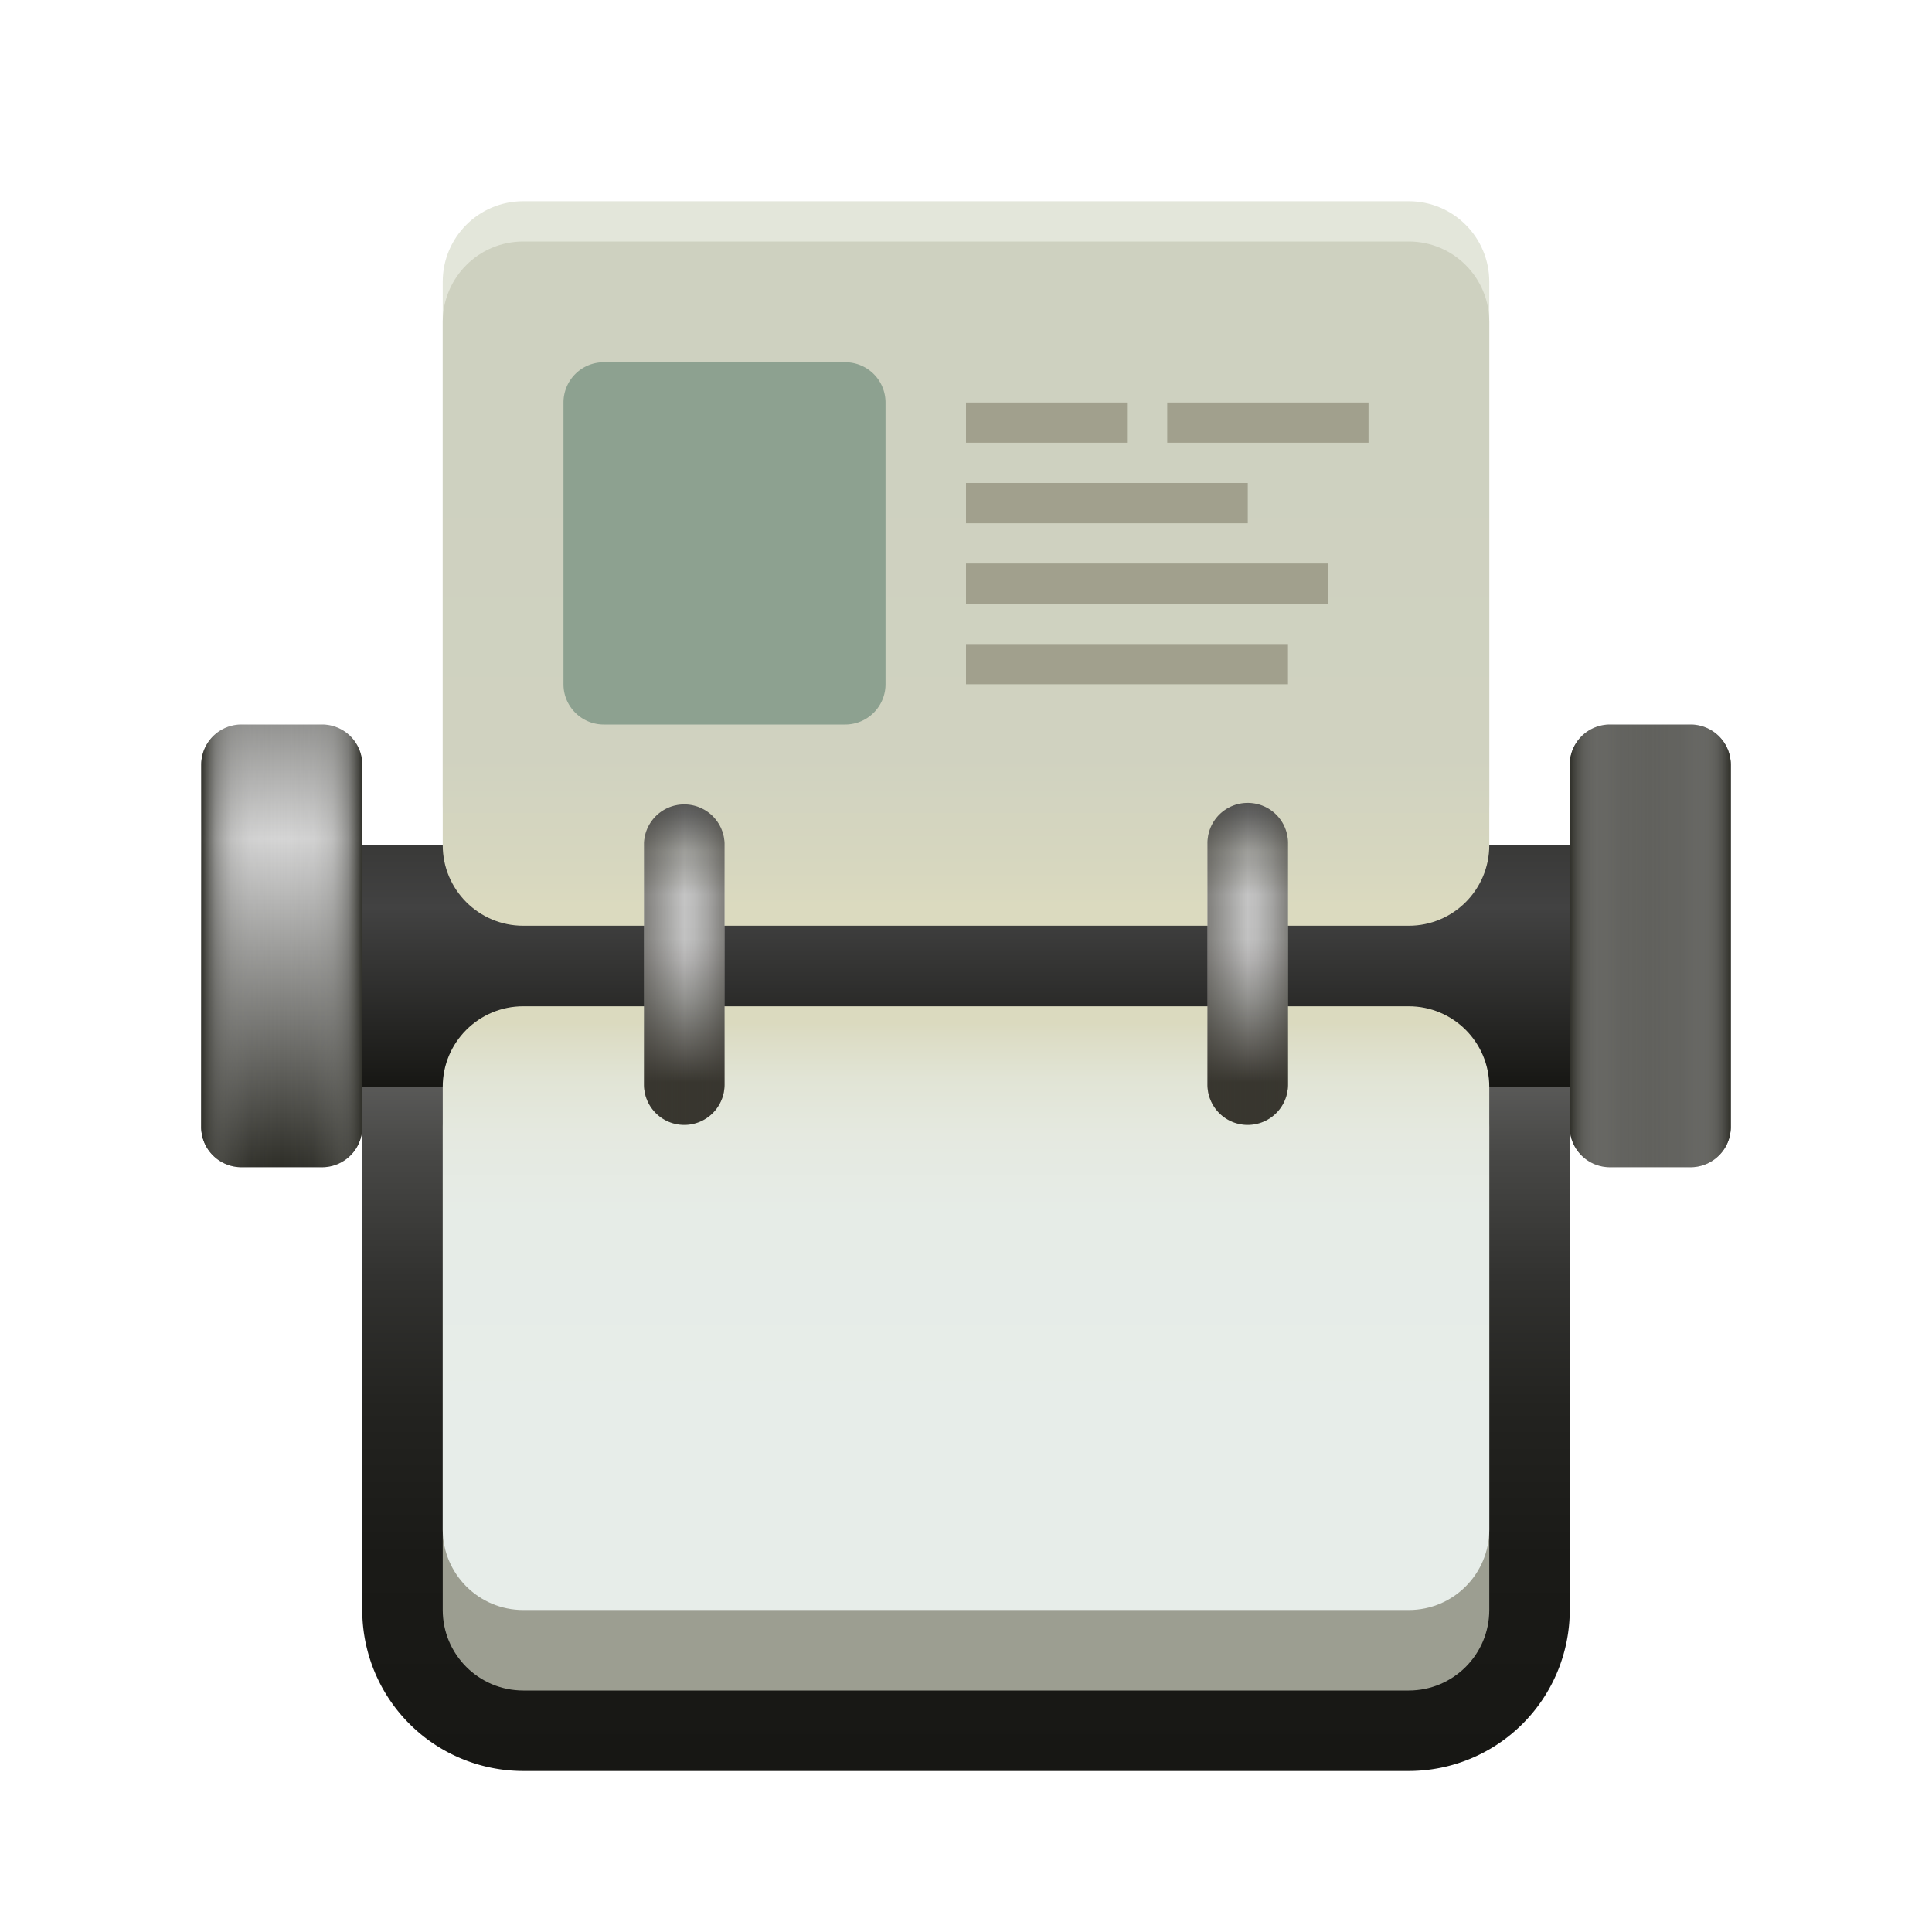<svg width="32" height="32" viewBox="0 0 32 32" fill="none" xmlns="http://www.w3.org/2000/svg"><path d="M26 26.667v-10A2.667 2.667 0 0 0 23.333 14H8.667A2.667 2.667 0 0 0 6 16.667v10a2.667 2.667 0 0 0 2.667 2.666h14.666A2.667 2.667 0 0 0 26 26.667Z" fill="url(#a)"/><path d="M26.667 14H5.333a.667.667 0 0 0-.666.667v2.666c0 .369.298.667.666.667h21.334a.667.667 0 0 0 .666-.667v-2.666a.667.667 0 0 0-.666-.667Z" fill="url(#b)"/><path d="M5.333 12H4a.667.667 0 0 0-.667.667v6c0 .368.299.666.667.666h1.333A.667.667 0 0 0 6 18.667v-6A.667.667 0 0 0 5.333 12Z" fill="url(#c)"/><path d="M28 12h-1.333a.667.667 0 0 0-.667.667v6c0 .368.299.666.667.666H28a.667.667 0 0 0 .667-.666v-6A.667.667 0 0 0 28 12Z" fill="url(#d)"/><path d="M23.333 17.333H8.667c-.737 0-1.334.597-1.334 1.334v8c0 .736.597 1.333 1.334 1.333h14.666c.737 0 1.334-.597 1.334-1.333v-8c0-.737-.597-1.334-1.334-1.334Z" fill="#9C9E91"/><path d="M23.333 3.333H8.667c-.737 0-1.334.597-1.334 1.334v8.666c0 .737.597 1.334 1.334 1.334h14.666c.737 0 1.334-.597 1.334-1.334V4.667c0-.737-.597-1.334-1.334-1.334Z" fill="#E3E6DA"/><path d="M23.333 16.667H8.667c-.737 0-1.334.597-1.334 1.333v7.333c0 .737.597 1.334 1.334 1.334h14.666c.737 0 1.334-.597 1.334-1.334V18c0-.736-.597-1.333-1.334-1.333Z" fill="url(#e)"/><path d="M7.333 5.333V14c0 .736.597 1.333 1.334 1.333h14.666c.737 0 1.334-.597 1.334-1.333V5.333c0-.736-.597-1.333-1.334-1.333H8.667c-.737 0-1.334.597-1.334 1.333Z" fill="url(#f)"/><path d="M11.333 18.632a.667.667 0 0 1-.666-.667v-4a.667.667 0 0 1 1.333 0v4a.667.667 0 0 1-.667.667Z" fill="url(#g)"/><path opacity=".48" d="M11.333 18.632a.667.667 0 0 1-.666-.667v-4a.667.667 0 0 1 1.333 0v4a.667.667 0 0 1-.667.667Z" fill="url(#h)"/><path d="M20.667 18.632a.667.667 0 0 1-.667-.667v-4a.666.666 0 1 1 1.333 0v4a.667.667 0 0 1-.666.667Z" fill="url(#i)"/><path opacity=".48" d="M20.667 18.632a.667.667 0 0 1-.667-.667v-4a.666.666 0 1 1 1.333 0v4a.667.667 0 0 1-.666.667Z" fill="url(#j)"/><path d="M14 6h-4a.667.667 0 0 0-.667.667v4.666c0 .368.299.667.667.667h4a.667.667 0 0 0 .667-.667V6.667A.667.667 0 0 0 14 6Z" fill="#8DA190"/><path d="M18.667 6.667H16v.666h2.667v-.666ZM22.667 6.667h-3.334v.666h3.334v-.666ZM20.667 8H16v.667h4.667V8ZM22 9.333h-6V10h6v-.667ZM21.333 10.667H16v.666h5.333v-.666Z" fill="#A1A08D"/><path d="M5.333 12H4a.667.667 0 0 0-.667.667v6c0 .368.299.666.667.666h1.333A.667.667 0 0 0 6 18.667v-6A.667.667 0 0 0 5.333 12Z" fill="url(#k)"/><path d="M28 12h-1.333a.667.667 0 0 0-.667.667v6c0 .368.299.666.667.666H28a.667.667 0 0 0 .667-.666v-6A.667.667 0 0 0 28 12Z" fill="url(#l)"/><defs><linearGradient id="a" x1="16" y1="14" x2="16" y2="29.333" gradientUnits="userSpaceOnUse"><stop stop-color="#ABABAB"/><stop offset=".104" stop-color="#858584"/><stop offset=".217" stop-color="#636362"/><stop offset=".337" stop-color="#474745"/><stop offset=".466" stop-color="#323230"/><stop offset=".607" stop-color="#232320"/><stop offset=".769" stop-color="#1A1A17"/><stop offset=".999" stop-color="#171714"/></linearGradient><linearGradient id="b" x1="16" y1="14" x2="16" y2="18" gradientUnits="userSpaceOnUse"><stop stop-color="#393938"/><stop offset=".258" stop-color="#424242"/><stop offset=".999" stop-color="#171714"/></linearGradient><linearGradient id="c" x1="4.667" y1="12" x2="4.667" y2="19.333" gradientUnits="userSpaceOnUse"><stop stop-color="#949492"/><stop offset=".258" stop-color="#D5D5D5"/><stop offset=".999" stop-color="#2E2E28"/></linearGradient><linearGradient id="d" x1="27.333" y1="0" x2="27.333" y2="0" gradientUnits="userSpaceOnUse"><stop stop-color="#949492"/><stop offset=".258" stop-color="#D5D5D5"/><stop offset=".999" stop-color="#2E2E28"/></linearGradient><linearGradient id="e" x1="16" y1="16.667" x2="16" y2="26.667" gradientUnits="userSpaceOnUse"><stop offset=".028" stop-color="#DBDABF"/><stop offset=".044" stop-color="#DCDCC4"/><stop offset=".12" stop-color="#E1E4D5"/><stop offset=".214" stop-color="#E5E9E0"/><stop offset=".346" stop-color="#E6ECE7"/><stop offset=".712" stop-color="#E7EDE9"/></linearGradient><linearGradient id="f" x1="16" y1="15.333" x2="16" y2="4" gradientUnits="userSpaceOnUse"><stop offset=".028" stop-color="#DBDABF"/><stop offset=".081" stop-color="#D7D7BF"/><stop offset=".248" stop-color="#D0D2C0"/><stop offset=".712" stop-color="#CED1C0"/></linearGradient><linearGradient id="g" x1="11.333" y1="18.632" x2="11.333" y2="13.299" gradientUnits="userSpaceOnUse"><stop offset=".132" stop-color="#38362F"/><stop offset=".222" stop-color="#595752"/><stop offset=".389" stop-color="#91918E"/><stop offset=".513" stop-color="#B5B4B4"/><stop offset=".577" stop-color="#C2C2C2"/><stop offset=".715" stop-color="#C4C4C4"/><stop offset=".755" stop-color="#B5B5B3"/><stop offset=".811" stop-color="#A4A4A1"/><stop offset=".851" stop-color="#9E9E9A"/><stop offset=".886" stop-color="#8B8B88"/><stop offset=".96" stop-color="#656564"/><stop offset="1" stop-color="#575757"/></linearGradient><linearGradient id="h" x1="10.667" y1="15.965" x2="12" y2="15.965" gradientUnits="userSpaceOnUse"><stop stop-color="#38362F"/><stop offset=".5" stop-color="#393730" stop-opacity="0"/><stop offset=".622" stop-color="#393730" stop-opacity=".119"/><stop offset=".795" stop-color="#393730" stop-opacity=".451"/><stop offset=".997" stop-color="#38362F" stop-opacity=".992"/><stop offset="1" stop-color="#38362F"/></linearGradient><linearGradient id="i" x1="20.667" y1="18.632" x2="20.667" y2="13.299" gradientUnits="userSpaceOnUse"><stop offset=".132" stop-color="#38362F"/><stop offset=".222" stop-color="#595752"/><stop offset=".389" stop-color="#91918E"/><stop offset=".513" stop-color="#B5B4B4"/><stop offset=".577" stop-color="#C2C2C2"/><stop offset=".715" stop-color="#C4C4C4"/><stop offset=".755" stop-color="#B5B5B3"/><stop offset=".811" stop-color="#A4A4A1"/><stop offset=".851" stop-color="#9E9E9A"/><stop offset=".886" stop-color="#8B8B88"/><stop offset=".96" stop-color="#656564"/><stop offset="1" stop-color="#575757"/></linearGradient><linearGradient id="j" x1="20" y1="15.965" x2="21.333" y2="15.965" gradientUnits="userSpaceOnUse"><stop stop-color="#38362F"/><stop offset=".5" stop-color="#393730" stop-opacity="0"/><stop offset=".622" stop-color="#393730" stop-opacity=".119"/><stop offset=".795" stop-color="#393730" stop-opacity=".451"/><stop offset=".997" stop-color="#38362F" stop-opacity=".992"/><stop offset="1" stop-color="#38362F"/></linearGradient><linearGradient id="k" x1="3.333" y1="15.667" x2="6" y2="15.667" gradientUnits="userSpaceOnUse"><stop stop-color="#2E2E28"/><stop offset=".003" stop-color="#30302A" stop-opacity=".984"/><stop offset=".088" stop-color="#5C5C58" stop-opacity=".547"/><stop offset=".185" stop-color="#7C7C79" stop-opacity=".237"/><stop offset=".304" stop-color="#8E8E8C" stop-opacity=".055"/><stop offset=".5" stop-color="#949492" stop-opacity="0"/><stop offset=".696" stop-color="#8E8E8C" stop-opacity=".055"/><stop offset=".814" stop-color="#7C7C79" stop-opacity=".237"/><stop offset=".911" stop-color="#5C5C58" stop-opacity=".547"/><stop offset=".996" stop-color="#30302A" stop-opacity=".984"/><stop offset=".999" stop-color="#2E2E28"/></linearGradient><linearGradient id="l" x1="26" y1="0" x2="28.667" y2="0" gradientUnits="userSpaceOnUse"><stop stop-color="#2E2E28"/><stop offset=".003" stop-color="#30302A" stop-opacity=".984"/><stop offset=".088" stop-color="#5C5C58" stop-opacity=".547"/><stop offset=".185" stop-color="#7C7C79" stop-opacity=".237"/><stop offset=".304" stop-color="#8E8E8C" stop-opacity=".055"/><stop offset=".5" stop-color="#949492" stop-opacity="0"/><stop offset=".696" stop-color="#8E8E8C" stop-opacity=".055"/><stop offset=".814" stop-color="#7C7C79" stop-opacity=".237"/><stop offset=".911" stop-color="#5C5C58" stop-opacity=".547"/><stop offset=".996" stop-color="#30302A" stop-opacity=".984"/><stop offset=".999" stop-color="#2E2E28"/></linearGradient></defs></svg>